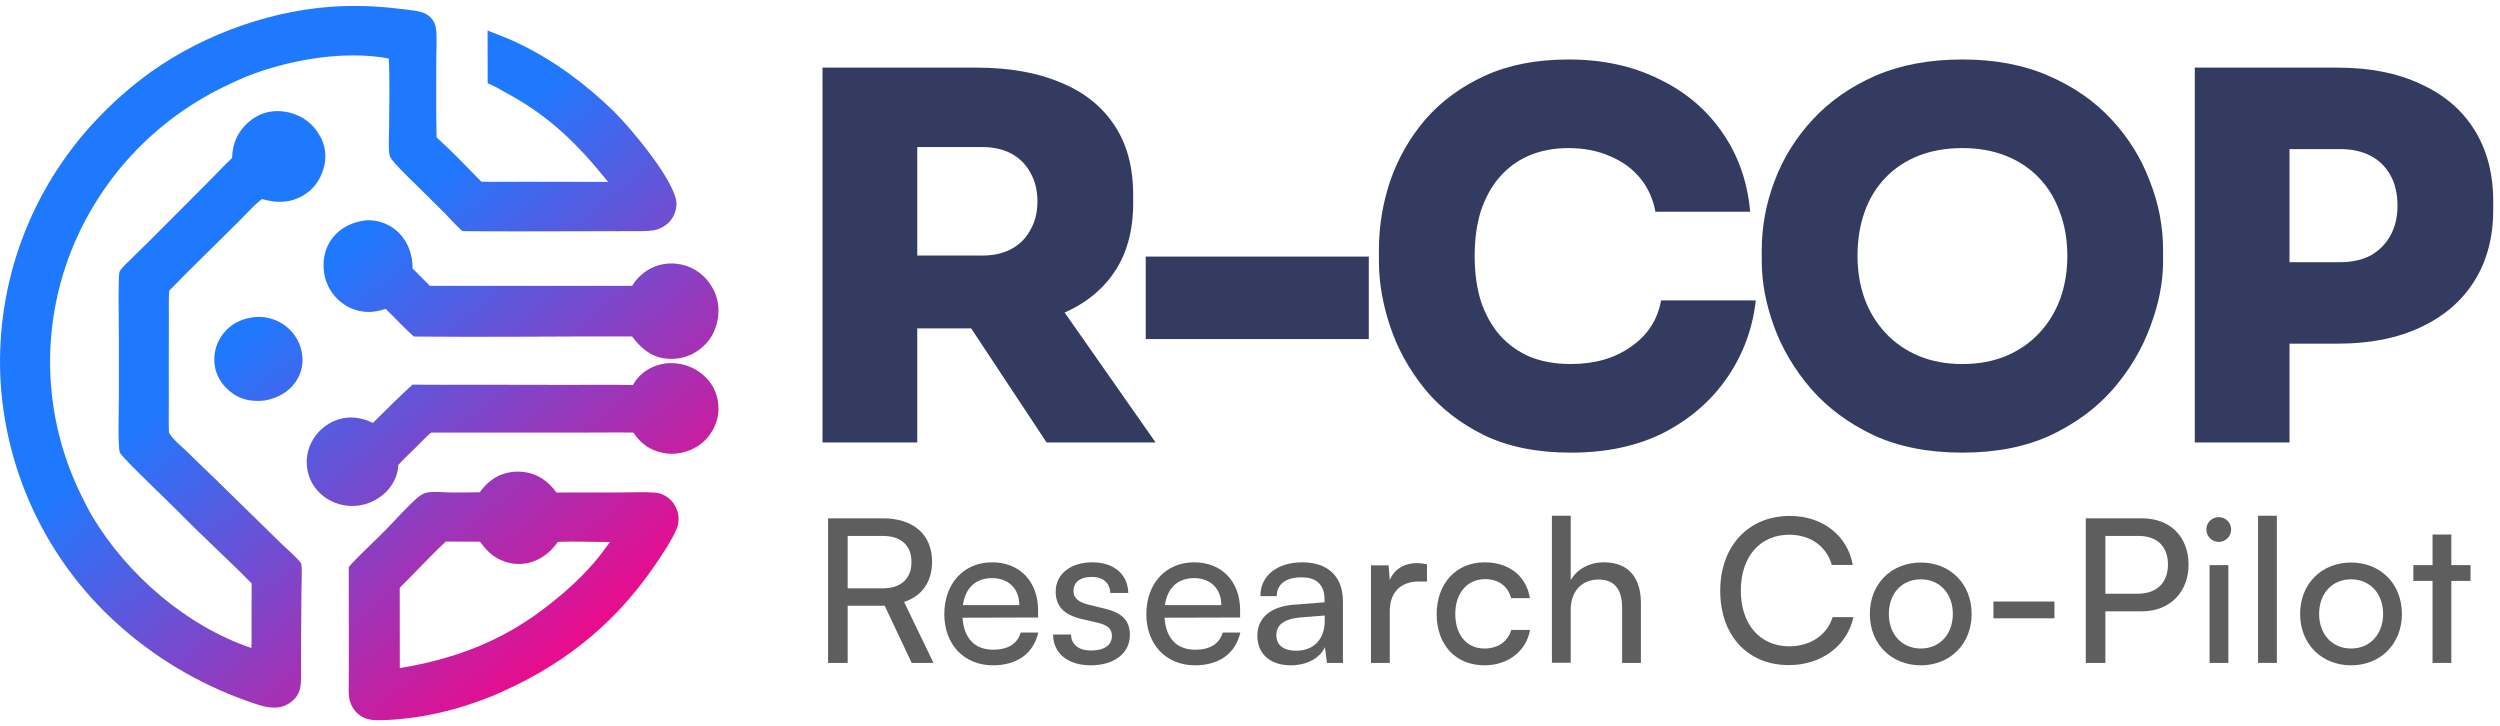 <svg width="210" height="61" viewBox="0 0 210 61" fill="none" xmlns="http://www.w3.org/2000/svg">
<path d="M69.091 37.166V5.681H77.049V37.166H69.091ZM87.914 37.166L79.145 23.905H87.786L97.069 37.166H87.914ZM75.038 27.584V21.466H82.524C83.465 21.466 84.278 21.281 84.963 20.91C85.647 20.539 86.175 20.012 86.546 19.327C86.945 18.643 87.144 17.844 87.144 16.931C87.144 15.99 86.945 15.178 86.546 14.493C86.175 13.809 85.647 13.281 84.963 12.91C84.278 12.54 83.465 12.354 82.524 12.354H75.038V5.681H82.054C84.763 5.681 87.102 6.094 89.07 6.921C91.037 7.72 92.549 8.918 93.604 10.515C94.659 12.083 95.187 14.037 95.187 16.375V17.06C95.187 19.398 94.645 21.352 93.561 22.921C92.506 24.461 90.995 25.63 89.027 26.429C87.087 27.199 84.763 27.584 82.054 27.584H75.038Z" fill="#333C60"/>
<path d="M96.242 28.482V21.552H114.979V28.482H96.242Z" fill="#333C60"/>
<path d="M131.956 38.022C129.133 38.022 126.709 37.537 124.684 36.567C122.659 35.569 120.991 34.272 119.679 32.674C118.367 31.049 117.397 29.295 116.77 27.413C116.142 25.53 115.829 23.705 115.829 21.937V20.996C115.829 19.028 116.142 17.103 116.77 15.22C117.426 13.31 118.41 11.584 119.722 10.044C121.062 8.504 122.73 7.278 124.727 6.365C126.723 5.452 129.062 4.996 131.743 4.996C134.595 4.996 137.119 5.538 139.315 6.622C141.539 7.677 143.322 9.174 144.662 11.114C146.002 13.024 146.787 15.249 147.015 17.787H139.058C138.858 16.703 138.43 15.762 137.774 14.964C137.119 14.165 136.277 13.552 135.25 13.124C134.224 12.668 133.054 12.44 131.743 12.44C130.516 12.44 129.404 12.654 128.406 13.081C127.436 13.509 126.609 14.122 125.925 14.921C125.269 15.691 124.755 16.632 124.385 17.744C124.042 18.857 123.871 20.111 123.871 21.509C123.871 22.906 124.042 24.161 124.385 25.273C124.755 26.386 125.283 27.341 125.967 28.14C126.68 28.938 127.536 29.552 128.534 29.979C129.532 30.378 130.673 30.578 131.956 30.578C133.953 30.578 135.635 30.093 137.004 29.124C138.402 28.154 139.243 26.856 139.528 25.231H147.485C147.229 27.569 146.444 29.708 145.133 31.648C143.821 33.587 142.052 35.141 139.828 36.311C137.603 37.451 134.98 38.022 131.956 38.022Z" fill="#333C60"/>
<path d="M164.843 38.022C161.991 38.022 159.51 37.537 157.4 36.567C155.289 35.569 153.535 34.272 152.138 32.674C150.741 31.049 149.7 29.295 149.015 27.413C148.331 25.53 147.988 23.705 147.988 21.937V20.996C147.988 19.028 148.345 17.103 149.058 15.22C149.771 13.31 150.84 11.584 152.266 10.044C153.692 8.504 155.446 7.278 157.528 6.365C159.639 5.452 162.077 4.996 164.843 4.996C167.581 4.996 169.991 5.452 172.073 6.365C174.184 7.278 175.952 8.504 177.378 10.044C178.804 11.584 179.873 13.31 180.586 15.22C181.328 17.103 181.699 19.028 181.699 20.996V21.937C181.699 23.705 181.342 25.53 180.629 27.413C179.945 29.295 178.904 31.049 177.506 32.674C176.109 34.272 174.355 35.569 172.244 36.567C170.134 37.537 167.667 38.022 164.843 38.022ZM164.843 30.578C166.212 30.578 167.439 30.35 168.522 29.894C169.606 29.437 170.533 28.796 171.303 27.969C172.073 27.142 172.658 26.186 173.057 25.102C173.456 23.99 173.656 22.792 173.656 21.509C173.656 20.14 173.442 18.899 173.014 17.787C172.615 16.675 172.03 15.72 171.26 14.921C170.49 14.122 169.563 13.509 168.48 13.081C167.396 12.654 166.184 12.44 164.843 12.44C163.475 12.44 162.248 12.654 161.164 13.081C160.081 13.509 159.154 14.122 158.384 14.921C157.614 15.72 157.029 16.675 156.63 17.787C156.231 18.899 156.031 20.14 156.031 21.509C156.031 22.792 156.231 23.99 156.63 25.102C157.029 26.186 157.614 27.142 158.384 27.969C159.154 28.796 160.081 29.437 161.164 29.894C162.248 30.35 163.475 30.578 164.843 30.578Z" fill="#333C60"/>
<path d="M191.463 28.867V22.022H196.597C197.566 22.022 198.408 21.837 199.121 21.466C199.834 21.067 200.39 20.511 200.789 19.798C201.188 19.085 201.388 18.243 201.388 17.274C201.388 16.276 201.188 15.42 200.789 14.707C200.39 13.994 199.834 13.452 199.121 13.081C198.408 12.711 197.566 12.525 196.597 12.525H191.463V5.681H196.383C199.064 5.681 201.374 6.137 203.313 7.05C205.281 7.934 206.793 9.217 207.848 10.9C208.903 12.582 209.431 14.593 209.431 16.931V17.616C209.431 19.926 208.903 21.922 207.848 23.605C206.793 25.288 205.281 26.585 203.313 27.498C201.374 28.411 199.064 28.867 196.383 28.867H191.463ZM184.362 37.166V5.681H192.319V37.166H184.362Z" fill="#333C60"/>
<path d="M71.205 55.685H69.559V43.539H74.145C76.749 43.539 78.294 44.917 78.294 47.184C78.294 48.864 77.454 50.074 75.943 50.561L78.412 55.685H76.581L74.313 50.88H71.205V55.685ZM71.205 45.017V49.419H74.162C75.691 49.419 76.564 48.596 76.564 47.201C76.564 45.79 75.657 45.017 74.145 45.017H71.205Z" fill="#5E5E5E"/>
<path d="M83.403 55.886C80.984 55.886 79.322 54.139 79.322 51.586C79.322 49.016 80.951 47.235 83.336 47.235C85.671 47.235 87.2 48.848 87.2 51.283V51.871L80.85 51.888C80.968 53.618 81.875 54.576 83.437 54.576C84.663 54.576 85.47 54.072 85.739 53.131H87.217C86.814 54.895 85.436 55.886 83.403 55.886ZM83.336 48.562C81.959 48.562 81.085 49.385 80.884 50.83H85.621C85.621 49.469 84.731 48.562 83.336 48.562Z" fill="#5E5E5E"/>
<path d="M88.46 53.299H89.972C89.972 54.139 90.61 54.643 91.651 54.643C92.76 54.643 93.399 54.19 93.399 53.434C93.399 52.879 93.13 52.543 92.273 52.325L90.828 51.989C89.367 51.636 88.678 50.914 88.678 49.704C88.678 48.192 89.955 47.235 91.769 47.235C93.567 47.235 94.743 48.243 94.776 49.805H93.264C93.231 48.982 92.676 48.461 91.719 48.461C90.728 48.461 90.173 48.898 90.173 49.654C90.173 50.208 90.576 50.578 91.383 50.779L92.827 51.132C94.222 51.468 94.91 52.106 94.91 53.333C94.91 54.895 93.567 55.886 91.618 55.886C89.686 55.886 88.46 54.861 88.46 53.299Z" fill="#5E5E5E"/>
<path d="M100.374 55.886C97.955 55.886 96.292 54.139 96.292 51.586C96.292 49.016 97.921 47.235 100.307 47.235C102.642 47.235 104.171 48.848 104.171 51.283V51.871L97.821 51.888C97.938 53.618 98.845 54.576 100.408 54.576C101.634 54.576 102.44 54.072 102.709 53.131H104.187C103.784 54.895 102.407 55.886 100.374 55.886ZM100.307 48.562C98.929 48.562 98.056 49.385 97.854 50.83H102.591C102.591 49.469 101.701 48.562 100.307 48.562Z" fill="#5E5E5E"/>
<path d="M108.422 55.886C106.659 55.886 105.617 54.895 105.617 53.4C105.617 51.888 106.743 50.947 108.674 50.796L111.261 50.595V50.359C111.261 48.982 110.438 48.495 109.33 48.495C108.002 48.495 107.247 49.083 107.247 50.074H105.869C105.869 48.36 107.28 47.235 109.397 47.235C111.429 47.235 112.807 48.31 112.807 50.528V55.685H111.463L111.295 54.358C110.875 55.298 109.75 55.886 108.422 55.886ZM108.876 54.66C110.371 54.66 111.278 53.686 111.278 52.14V51.703L109.178 51.871C107.784 52.006 107.213 52.543 107.213 53.35C107.213 54.223 107.851 54.66 108.876 54.66Z" fill="#5E5E5E"/>
<path d="M119.865 47.403V48.848H119.16C117.665 48.848 116.741 49.755 116.741 51.334V55.685H115.162V47.487H116.64L116.741 48.73C117.077 47.873 117.9 47.302 119.025 47.302C119.311 47.302 119.546 47.336 119.865 47.403Z" fill="#5E5E5E"/>
<path d="M120.681 51.586C120.681 49.016 122.311 47.235 124.713 47.235C126.779 47.235 128.224 48.411 128.51 50.242H126.931C126.662 49.2 125.822 48.646 124.764 48.646C123.268 48.646 122.244 49.788 122.244 51.569C122.244 53.333 123.201 54.475 124.696 54.475C125.822 54.475 126.662 53.887 126.947 52.913H128.526C128.207 54.694 126.679 55.886 124.696 55.886C122.277 55.886 120.681 54.173 120.681 51.586Z" fill="#5E5E5E"/>
<path d="M131.94 55.668H130.36V43.321H131.94V48.73C132.46 47.84 133.451 47.235 134.728 47.235C136.828 47.235 137.836 48.562 137.836 50.662V55.685H136.257V51.015C136.257 49.352 135.467 48.68 134.291 48.68C132.763 48.68 131.94 49.788 131.94 51.199V55.668Z" fill="#5E5E5E"/>
<path d="M150.261 55.869C146.8 55.869 144.499 53.383 144.499 49.62C144.499 45.874 146.867 43.338 150.345 43.338C153.083 43.338 155.183 44.967 155.636 47.453H153.872C153.419 45.874 152.058 44.917 150.294 44.917C147.842 44.917 146.229 46.765 146.229 49.603C146.229 52.443 147.842 54.29 150.294 54.29C152.075 54.29 153.486 53.333 153.94 51.838H155.687C155.166 54.257 152.999 55.869 150.261 55.869Z" fill="#5E5E5E"/>
<path d="M157.067 51.569C157.067 49.032 158.881 47.252 161.351 47.252C163.803 47.252 165.617 49.032 165.617 51.569C165.617 54.106 163.803 55.886 161.351 55.886C158.881 55.886 157.067 54.106 157.067 51.569ZM158.663 51.569C158.663 53.282 159.755 54.475 161.351 54.475C162.93 54.475 164.038 53.282 164.038 51.569C164.038 49.855 162.93 48.663 161.351 48.663C159.755 48.663 158.663 49.855 158.663 51.569Z" fill="#5E5E5E"/>
<path d="M167.449 51.938V50.528H172.573V51.938H167.449Z" fill="#5E5E5E"/>
<path d="M179.925 51.351H176.851V55.685H175.205V43.539H179.925C182.31 43.539 183.839 45.102 183.839 47.437C183.839 49.704 182.294 51.351 179.925 51.351ZM179.639 45.017H176.851V49.872H179.572C181.202 49.872 182.109 48.915 182.109 47.42C182.109 45.891 181.185 45.017 179.639 45.017Z" fill="#5E5E5E"/>
<path d="M186.376 45.522C185.805 45.522 185.334 45.051 185.334 44.48C185.334 43.892 185.805 43.438 186.376 43.438C186.947 43.438 187.417 43.892 187.417 44.48C187.417 45.051 186.947 45.522 186.376 45.522ZM185.603 55.685V47.47H187.182V55.685H185.603Z" fill="#5E5E5E"/>
<path d="M191.255 55.685H189.676V43.321H191.255V55.685Z" fill="#5E5E5E"/>
<path d="M193.21 51.569C193.21 49.032 195.024 47.252 197.494 47.252C199.946 47.252 201.761 49.032 201.761 51.569C201.761 54.106 199.946 55.886 197.494 55.886C195.024 55.886 193.21 54.106 193.21 51.569ZM194.806 51.569C194.806 53.282 195.898 54.475 197.494 54.475C199.073 54.475 200.182 53.282 200.182 51.569C200.182 49.855 199.073 48.663 197.494 48.663C195.898 48.663 194.806 49.855 194.806 51.569Z" fill="#5E5E5E"/>
<path d="M205.913 55.685H204.334V48.797H202.721V47.47H204.334V44.9H205.913V47.47H207.525V48.797H205.913V55.685Z" fill="#5E5E5E"/>
<path d="M43.041 39.64C43.403 39.604 43.782 39.609 44.141 39.667C45.245 39.845 46.095 40.474 46.737 41.371L52.165 41.365C53.115 41.364 54.106 41.309 55.053 41.381C55.137 41.387 55.221 41.399 55.304 41.418C55.386 41.437 55.468 41.461 55.547 41.492C56.142 41.723 56.568 42.13 56.817 42.717C56.832 42.751 56.845 42.785 56.858 42.819C56.871 42.854 56.884 42.89 56.895 42.925C56.907 42.96 56.916 42.995 56.926 43.03C56.935 43.066 56.944 43.102 56.952 43.139C56.96 43.175 56.966 43.212 56.972 43.248C56.977 43.284 56.982 43.321 56.986 43.357C56.99 43.394 56.994 43.431 56.996 43.468C56.998 43.505 56.999 43.542 56.999 43.579C56.999 43.616 56.999 43.653 56.997 43.69C56.995 43.726 56.993 43.764 56.989 43.801C56.986 43.837 56.982 43.874 56.977 43.91C56.971 43.947 56.965 43.983 56.958 44.02C56.951 44.056 56.943 44.092 56.934 44.128C56.925 44.164 56.914 44.2 56.903 44.235C56.892 44.27 56.881 44.305 56.868 44.34C56.856 44.375 56.843 44.409 56.828 44.443C56.44 45.389 55.483 46.805 54.884 47.67C51.4 52.697 46.956 56.113 41.334 58.474C38.317 59.689 35.156 60.433 31.894 60.499C31.168 60.514 30.526 60.414 29.98 59.88C29.658 59.564 29.425 59.129 29.344 58.685C29.26 58.227 29.295 57.732 29.297 57.267L29.303 55.148L29.295 47.653C29.387 47.514 29.501 47.388 29.616 47.267C30.541 46.296 31.533 45.396 32.47 44.44C33.311 43.581 34.233 42.51 35.138 41.749C35.335 41.583 35.574 41.445 35.826 41.385C36.372 41.254 37.199 41.358 37.776 41.364C38.62 41.375 39.464 41.369 40.307 41.348C40.345 41.29 40.384 41.234 40.427 41.18C41.108 40.311 41.935 39.769 43.041 39.64ZM28.749 0.518C30.512 0.456 32.233 0.559 33.98 0.785C34.487 0.851 35.05 0.893 35.533 1.064C35.767 1.147 35.97 1.276 36.149 1.446C36.407 1.69 36.546 1.974 36.607 2.321C36.734 3.044 36.645 4.201 36.648 4.968C36.654 7.156 36.614 9.356 36.677 11.543C37.98 12.724 39.208 14.007 40.438 15.264C41.653 15.288 42.871 15.263 44.087 15.266L51.082 15.28C48.556 12.144 46.18 9.775 42.593 7.839C42.071 7.558 41.521 7.2 40.965 6.999L40.955 2.565C41.802 2.898 42.657 3.216 43.48 3.606C46.498 5.042 49.209 7.059 51.589 9.384C52.92 10.684 56.84 15.332 56.824 17.135C56.819 17.706 56.581 18.298 56.169 18.697C55.843 19.013 55.364 19.273 54.911 19.346C54.264 19.45 53.549 19.412 52.894 19.416L49.419 19.424C45.897 19.422 42.367 19.461 38.846 19.413C38.809 19.383 38.774 19.351 38.738 19.319C38.278 18.907 37.872 18.436 37.44 17.994C36.863 17.403 36.261 16.833 35.681 16.244C34.844 15.395 33.929 14.574 33.141 13.684C32.991 13.514 32.804 13.295 32.738 13.078C32.598 12.612 32.683 11.254 32.684 10.716C32.686 8.791 32.756 6.834 32.656 4.913C29.069 4.239 24.761 4.953 21.365 6.175C20.456 6.502 19.532 6.939 18.665 7.363C18.474 7.457 18.283 7.554 18.094 7.653C17.904 7.752 17.716 7.854 17.529 7.957C17.343 8.061 17.157 8.166 16.973 8.274C16.788 8.382 16.605 8.493 16.424 8.605C16.242 8.718 16.062 8.833 15.884 8.95C15.705 9.067 15.528 9.186 15.352 9.308C15.177 9.429 15.003 9.552 14.83 9.678C14.658 9.803 14.487 9.931 14.317 10.06C14.148 10.19 13.98 10.323 13.813 10.457C13.647 10.591 13.483 10.726 13.32 10.864C13.158 11.002 12.996 11.142 12.837 11.284C12.678 11.426 12.52 11.57 12.364 11.716C12.209 11.861 12.054 12.009 11.902 12.158C11.75 12.308 11.6 12.459 11.451 12.612C11.303 12.765 11.157 12.921 11.013 13.078C10.868 13.235 10.726 13.393 10.585 13.554C10.444 13.714 10.305 13.876 10.169 14.039C10.032 14.203 9.898 14.368 9.766 14.535C9.633 14.702 9.502 14.871 9.374 15.041C9.246 15.211 9.119 15.383 8.995 15.557C8.871 15.73 8.75 15.905 8.63 16.081C8.51 16.257 8.393 16.435 8.277 16.614C8.162 16.793 8.049 16.974 7.938 17.156C7.828 17.338 7.719 17.521 7.612 17.706C7.506 17.891 7.401 18.077 7.3 18.264C7.198 18.451 7.099 18.639 7.002 18.828C6.905 19.018 6.81 19.209 6.718 19.4C6.625 19.592 6.536 19.785 6.448 19.98C6.361 20.174 6.276 20.369 6.193 20.565C6.111 20.762 6.03 20.959 5.952 21.157C5.874 21.355 5.799 21.554 5.727 21.754C5.654 21.954 5.583 22.156 5.516 22.357C5.45 22.554 5.386 22.751 5.325 22.949C5.264 23.148 5.205 23.347 5.149 23.547C5.093 23.747 5.039 23.947 4.988 24.148C4.937 24.349 4.889 24.551 4.843 24.753C4.797 24.955 4.753 25.158 4.712 25.361C4.671 25.564 4.632 25.768 4.596 25.972C4.559 26.176 4.525 26.381 4.494 26.586C4.463 26.791 4.434 26.996 4.408 27.202C4.382 27.408 4.359 27.614 4.338 27.82C4.317 28.026 4.298 28.233 4.282 28.439C4.266 28.646 4.253 28.854 4.242 29.061C4.231 29.267 4.223 29.474 4.217 29.682C4.211 29.889 4.208 30.096 4.207 30.304C4.206 30.511 4.208 30.719 4.213 30.926C4.217 31.133 4.224 31.341 4.233 31.548C4.243 31.755 4.255 31.962 4.27 32.169C4.284 32.376 4.302 32.583 4.321 32.789C4.341 32.995 4.363 33.202 4.388 33.407C4.412 33.613 4.44 33.819 4.47 34.024C4.5 34.23 4.532 34.434 4.566 34.639C4.601 34.843 4.639 35.047 4.679 35.251C4.718 35.454 4.761 35.657 4.806 35.859C4.85 36.062 4.897 36.264 4.947 36.466C4.997 36.667 5.049 36.867 5.104 37.067C5.158 37.267 5.216 37.467 5.275 37.666C5.335 37.865 5.397 38.063 5.462 38.26C5.526 38.457 5.593 38.653 5.662 38.849C5.731 39.044 5.803 39.239 5.877 39.433C5.951 39.626 6.028 39.82 6.106 40.012C6.185 40.204 6.267 40.395 6.351 40.585C6.434 40.775 6.519 40.964 6.607 41.151C6.696 41.339 6.786 41.526 6.879 41.712C7.167 42.291 7.458 42.879 7.791 43.434C10.709 48.292 15.689 52.609 21.116 54.431C21.148 53.787 21.127 53.135 21.128 52.49L21.137 49.006C19.145 46.978 17.027 45.069 15.038 43.038C14.421 42.402 10.188 38.375 10.069 38.024C9.885 37.482 9.983 34.388 9.984 33.535V28.177C9.986 26.62 9.933 25.049 9.983 23.494C9.989 23.309 9.987 22.875 10.091 22.726C10.309 22.413 10.654 22.108 10.925 21.837C11.526 21.236 12.145 20.651 12.743 20.047L17.415 15.366C18.111 14.67 18.784 13.947 19.496 13.269C19.5 13.091 19.515 12.914 19.538 12.737C19.562 12.561 19.594 12.386 19.637 12.214C19.901 11.187 20.62 10.319 21.535 9.79C22.384 9.299 23.426 9.218 24.366 9.471C25.477 9.77 26.286 10.396 26.857 11.389C26.886 11.439 26.915 11.489 26.941 11.541C26.968 11.592 26.993 11.645 27.017 11.697C27.041 11.75 27.064 11.803 27.085 11.857C27.106 11.911 27.126 11.966 27.145 12.021C27.163 12.075 27.18 12.131 27.196 12.187C27.212 12.242 27.226 12.298 27.239 12.354C27.252 12.411 27.264 12.468 27.274 12.524C27.285 12.581 27.293 12.638 27.301 12.695C27.308 12.753 27.314 12.81 27.318 12.868C27.323 12.926 27.326 12.984 27.327 13.042C27.329 13.1 27.329 13.157 27.328 13.215C27.327 13.273 27.325 13.331 27.32 13.389C27.316 13.446 27.311 13.504 27.304 13.562C27.297 13.619 27.288 13.676 27.278 13.733C27.268 13.79 27.257 13.847 27.244 13.903C27.232 13.96 27.218 14.016 27.202 14.071C26.923 15.088 26.355 15.922 25.425 16.444C24.289 17.082 23.227 17.06 22.005 16.72C21.286 17.266 20.678 17.994 20.032 18.622L15.48 23.129C15.053 23.554 14.647 24 14.213 24.418C14.162 25.143 14.186 25.882 14.184 26.609L14.178 30.441L14.18 33.946C14.178 34.745 14.158 35.55 14.194 36.349C14.55 36.946 15.2 37.443 15.695 37.924C16.447 38.666 17.207 39.4 17.974 40.127L23.536 45.572C23.989 46.024 25.016 46.879 25.314 47.357C25.325 47.44 25.332 47.523 25.337 47.605C25.366 48.24 25.329 48.894 25.325 49.531C25.32 50.94 25.309 52.348 25.289 53.757L25.286 56.123C25.286 56.649 25.313 57.194 25.23 57.714C25.222 57.759 25.213 57.804 25.202 57.849C25.192 57.893 25.18 57.938 25.166 57.981C25.152 58.025 25.136 58.069 25.119 58.111C25.102 58.154 25.084 58.197 25.064 58.238C25.043 58.28 25.021 58.32 24.998 58.359C24.975 58.399 24.951 58.438 24.925 58.477C24.899 58.515 24.871 58.552 24.843 58.588C24.814 58.624 24.784 58.659 24.753 58.693C24.727 58.721 24.702 58.748 24.675 58.774C24.648 58.801 24.62 58.827 24.592 58.852C24.564 58.878 24.534 58.902 24.505 58.926C24.476 58.95 24.445 58.973 24.415 58.995C24.385 59.017 24.354 59.039 24.322 59.06C24.291 59.08 24.258 59.1 24.226 59.119C24.193 59.138 24.16 59.157 24.126 59.175C24.093 59.192 24.059 59.209 24.024 59.225C23.99 59.241 23.955 59.256 23.92 59.27C23.885 59.285 23.85 59.298 23.814 59.31C23.779 59.323 23.742 59.335 23.706 59.346C23.67 59.356 23.633 59.366 23.596 59.375C23.559 59.384 23.522 59.392 23.485 59.399C23.448 59.407 23.411 59.413 23.373 59.418C23.335 59.423 23.297 59.427 23.26 59.431C23.222 59.434 23.184 59.437 23.146 59.438C22.306 59.476 21.421 59.114 20.639 58.84C20.387 58.75 20.137 58.657 19.888 58.56C19.639 58.465 19.39 58.365 19.144 58.263C18.897 58.16 18.651 58.056 18.407 57.947C18.163 57.839 17.921 57.727 17.68 57.613C17.438 57.499 17.198 57.382 16.96 57.262C16.722 57.142 16.484 57.019 16.249 56.893C16.014 56.767 15.78 56.638 15.548 56.506C15.316 56.374 15.086 56.24 14.857 56.102C14.629 55.965 14.401 55.825 14.176 55.682C13.951 55.539 13.727 55.393 13.506 55.244C13.284 55.096 13.065 54.944 12.847 54.79C12.629 54.636 12.413 54.48 12.199 54.32C11.985 54.161 11.773 53.999 11.563 53.835C11.354 53.67 11.145 53.503 10.939 53.333C10.734 53.163 10.53 52.991 10.329 52.816C10.128 52.642 9.928 52.465 9.731 52.285C9.55 52.12 9.371 51.952 9.193 51.782C9.016 51.612 8.841 51.441 8.668 51.267C8.495 51.093 8.324 50.916 8.155 50.738C7.987 50.56 7.82 50.38 7.656 50.198C7.492 50.016 7.33 49.832 7.171 49.645C7.011 49.459 6.854 49.271 6.699 49.081C6.544 48.891 6.391 48.699 6.241 48.505C6.091 48.311 5.943 48.115 5.798 47.918C5.653 47.721 5.51 47.521 5.369 47.32C5.229 47.12 5.09 46.917 4.955 46.713C4.82 46.509 4.687 46.302 4.557 46.095C4.426 45.887 4.299 45.678 4.174 45.468C4.049 45.257 3.926 45.045 3.806 44.831C3.686 44.617 3.569 44.402 3.454 44.185C3.34 43.969 3.227 43.751 3.118 43.532C3.009 43.313 2.903 43.092 2.799 42.87C2.695 42.648 2.593 42.425 2.495 42.201C2.397 41.977 2.302 41.751 2.209 41.524C2.116 41.298 2.026 41.07 1.939 40.841C1.852 40.612 1.768 40.382 1.687 40.151C1.605 39.92 1.527 39.689 1.451 39.456C1.375 39.223 1.302 38.989 1.232 38.755C1.163 38.52 1.096 38.284 1.032 38.048C0.968 37.812 0.907 37.575 0.849 37.337C0.79 37.099 0.735 36.861 0.683 36.622C0.63 36.383 0.581 36.143 0.534 35.902C0.488 35.662 0.445 35.421 0.404 35.18C0.364 34.938 0.326 34.696 0.292 34.454C0.258 34.212 0.226 33.969 0.197 33.727C0.169 33.483 0.144 33.24 0.121 32.996C0.099 32.752 0.079 32.509 0.062 32.265C0.046 32.02 0.033 31.776 0.022 31.531C0.013 31.289 0.006 31.047 0.003 30.805C-0.001 30.562 -0.001 30.32 0.002 30.078C0.004 29.836 0.01 29.594 0.019 29.352C0.027 29.109 0.038 28.867 0.053 28.625C0.067 28.383 0.084 28.142 0.104 27.9C0.125 27.659 0.148 27.418 0.175 27.177C0.201 26.936 0.23 26.695 0.263 26.455C0.295 26.215 0.33 25.975 0.368 25.735C0.406 25.496 0.447 25.258 0.491 25.02C0.535 24.781 0.582 24.543 0.632 24.306C0.682 24.069 0.735 23.832 0.791 23.597C0.847 23.361 0.905 23.125 0.967 22.891C1.028 22.656 1.093 22.423 1.16 22.19C1.227 21.958 1.297 21.725 1.37 21.494C1.443 21.263 1.519 21.032 1.598 20.803C1.676 20.574 1.758 20.345 1.842 20.118C1.926 19.891 2.014 19.665 2.104 19.439C2.193 19.214 2.286 18.99 2.381 18.768C2.476 18.545 2.575 18.322 2.676 18.102C2.777 17.881 2.88 17.662 2.986 17.444C3.093 17.226 3.201 17.009 3.312 16.794C3.424 16.579 3.539 16.365 3.655 16.152C3.772 15.94 3.892 15.728 4.014 15.519C4.136 15.309 4.261 15.101 4.388 14.895C4.515 14.688 4.645 14.483 4.777 14.279C4.91 14.076 5.044 13.874 5.182 13.674C5.319 13.474 5.458 13.275 5.601 13.078C5.743 12.881 5.887 12.686 6.034 12.493C6.181 12.3 6.33 12.108 6.481 11.919C6.633 11.729 6.787 11.541 6.943 11.355C7.1 11.17 7.258 10.986 7.419 10.804C7.58 10.622 7.743 10.442 7.908 10.264C8.272 9.87 8.647 9.485 9.03 9.11C9.414 8.735 9.807 8.37 10.209 8.015C10.611 7.659 11.023 7.314 11.442 6.979C11.862 6.645 12.29 6.321 12.726 6.008C17.283 2.783 23.151 0.712 28.749 0.518ZM37.442 45.494C36.107 46.736 34.882 48.099 33.577 49.373L33.583 56.121C37.724 55.428 41.391 54.163 44.857 51.738C46.678 50.444 48.439 48.956 49.901 47.26C50.375 46.71 50.803 46.118 51.233 45.533C49.778 45.525 48.321 45.469 46.866 45.512C46.194 46.46 45.317 47.131 44.15 47.33C43.195 47.493 42.192 47.224 41.409 46.661C40.962 46.339 40.644 45.941 40.321 45.501L37.442 45.494ZM56.482 30.502C56.684 30.508 56.884 30.526 57.082 30.56C57.148 30.571 57.214 30.585 57.279 30.6C57.345 30.614 57.411 30.631 57.476 30.648C57.54 30.666 57.604 30.686 57.668 30.707C57.732 30.728 57.796 30.75 57.858 30.774C57.921 30.799 57.983 30.825 58.044 30.852C58.105 30.879 58.167 30.907 58.227 30.936C58.286 30.966 58.345 30.998 58.403 31.031C58.462 31.064 58.52 31.099 58.576 31.135C58.633 31.17 58.689 31.207 58.743 31.245C58.798 31.284 58.852 31.323 58.904 31.364C58.957 31.405 59.008 31.448 59.059 31.491C59.109 31.535 59.159 31.58 59.207 31.626C59.255 31.672 59.303 31.718 59.349 31.767C59.395 31.815 59.439 31.865 59.482 31.915C59.526 31.965 59.568 32.017 59.608 32.069C59.649 32.122 59.688 32.175 59.727 32.23C60.272 33.009 60.47 34.094 60.286 35.018C60.091 35.996 59.471 36.924 58.616 37.471C57.754 38.022 56.678 38.256 55.666 38.04C54.578 37.808 53.798 37.245 53.2 36.338C51.834 36.315 50.466 36.34 49.1 36.337L36.213 36.336C35.755 36.725 35.343 37.175 34.917 37.597C34.427 38.081 33.918 38.545 33.457 39.057C33.436 39.393 33.386 39.708 33.267 40.025C32.892 41.018 32.159 41.724 31.191 42.165C31.124 42.194 31.056 42.221 30.987 42.247C30.927 42.27 30.866 42.291 30.805 42.31C30.743 42.33 30.68 42.349 30.618 42.365C30.556 42.382 30.494 42.397 30.431 42.41C30.368 42.424 30.304 42.436 30.24 42.446C30.177 42.457 30.112 42.466 30.048 42.474C29.984 42.481 29.92 42.487 29.855 42.491C29.791 42.495 29.726 42.498 29.661 42.499C29.597 42.5 29.532 42.5 29.468 42.498C29.403 42.496 29.339 42.492 29.274 42.487C29.21 42.482 29.145 42.476 29.081 42.468C29.017 42.46 28.953 42.45 28.89 42.438C28.826 42.427 28.763 42.414 28.7 42.399C28.637 42.385 28.575 42.369 28.513 42.352C28.451 42.334 28.388 42.315 28.327 42.295C28.266 42.275 28.205 42.253 28.145 42.23C28.086 42.206 28.026 42.181 27.968 42.155C27.912 42.131 27.856 42.105 27.801 42.077C27.746 42.05 27.692 42.021 27.639 41.991C27.585 41.961 27.532 41.93 27.48 41.898C27.429 41.865 27.377 41.831 27.327 41.796C27.277 41.761 27.228 41.725 27.18 41.688C27.131 41.65 27.084 41.611 27.037 41.571C26.991 41.532 26.946 41.491 26.901 41.449C26.857 41.407 26.814 41.364 26.771 41.32C26.729 41.276 26.688 41.231 26.648 41.185C26.608 41.14 26.57 41.093 26.532 41.045C26.495 40.997 26.458 40.949 26.423 40.899C26.388 40.85 26.354 40.799 26.321 40.748C26.289 40.697 26.257 40.645 26.227 40.592C26.198 40.539 26.17 40.486 26.143 40.432C26.115 40.377 26.089 40.323 26.064 40.268C26.04 40.212 26.017 40.156 25.995 40.1C25.973 40.041 25.953 39.982 25.935 39.922C25.916 39.862 25.898 39.802 25.883 39.741C25.867 39.681 25.852 39.619 25.84 39.558C25.827 39.496 25.816 39.435 25.807 39.373C25.797 39.311 25.79 39.249 25.783 39.187C25.777 39.124 25.773 39.062 25.77 39C25.767 38.938 25.765 38.874 25.765 38.812C25.765 38.749 25.767 38.686 25.77 38.624C25.774 38.562 25.779 38.499 25.785 38.437C25.792 38.374 25.799 38.313 25.809 38.251C25.818 38.189 25.83 38.127 25.843 38.065C25.856 38.004 25.87 37.943 25.886 37.883C25.902 37.822 25.919 37.762 25.939 37.702C25.957 37.642 25.978 37.583 26 37.524C26.022 37.466 26.045 37.407 26.07 37.35C26.095 37.292 26.122 37.235 26.15 37.179C26.576 36.306 27.389 35.584 28.324 35.265C29.366 34.909 30.35 35.056 31.324 35.523C32.413 34.457 33.528 33.322 34.657 32.305C36.442 32.334 38.23 32.315 40.016 32.316L47.749 32.329C49.559 32.327 51.366 32.308 53.176 32.343C53.243 32.215 53.311 32.09 53.398 31.973C54.005 31.15 54.87 30.686 55.881 30.526C56.081 30.505 56.281 30.496 56.482 30.502ZM21.284 26.649C22.116 26.532 23.019 26.746 23.714 27.189C24.581 27.744 25.142 28.566 25.341 29.546C25.523 30.444 25.358 31.337 24.819 32.098C24.198 32.973 23.297 33.451 22.23 33.641C21.276 33.749 20.351 33.625 19.564 33.066C18.756 32.492 18.18 31.691 18.04 30.724C17.896 29.73 18.147 28.779 18.785 27.982C19.417 27.194 20.268 26.782 21.284 26.649ZM30.987 18.5C31.903 18.493 32.877 18.911 33.525 19.575C34.312 20.382 34.657 21.426 34.658 22.551C35.141 23.042 35.634 23.52 36.115 24.015L53.101 24.011C53.459 23.387 54.037 22.875 54.66 22.547C55.584 22.061 56.693 22.01 57.674 22.339C58.69 22.68 59.49 23.427 59.973 24.406C60.442 25.358 60.458 26.461 60.13 27.464C59.782 28.527 59.048 29.279 58.089 29.775C57.371 30.088 56.644 30.213 55.866 30.112C54.645 29.954 53.821 29.224 53.089 28.261C46.982 28.247 40.871 28.331 34.765 28.27C33.944 27.542 33.193 26.705 32.397 25.944C32.098 26.048 31.792 26.122 31.48 26.166C31.417 26.175 31.355 26.182 31.292 26.188C31.229 26.193 31.166 26.198 31.104 26.2C31.041 26.203 30.978 26.203 30.915 26.202C30.852 26.201 30.789 26.198 30.727 26.194C30.664 26.19 30.601 26.185 30.539 26.178C30.477 26.17 30.414 26.161 30.352 26.15C30.29 26.14 30.228 26.128 30.167 26.114C30.105 26.101 30.044 26.085 29.983 26.068C29.923 26.052 29.863 26.033 29.803 26.013C29.743 25.993 29.684 25.971 29.625 25.948C29.566 25.925 29.508 25.901 29.45 25.875C29.393 25.849 29.335 25.821 29.279 25.792C29.223 25.763 29.168 25.733 29.113 25.701C29.058 25.669 29.004 25.636 28.951 25.602C28.898 25.567 28.845 25.53 28.794 25.493C28.743 25.456 28.692 25.418 28.643 25.378C28.593 25.339 28.545 25.299 28.498 25.258C28.451 25.217 28.405 25.174 28.359 25.131C28.314 25.087 28.27 25.042 28.227 24.996C28.184 24.95 28.141 24.903 28.101 24.855C28.06 24.808 28.021 24.759 27.982 24.709C27.944 24.659 27.906 24.608 27.87 24.556C27.834 24.504 27.8 24.451 27.767 24.398C27.733 24.344 27.701 24.289 27.67 24.233C27.639 24.178 27.61 24.121 27.582 24.064C27.554 24.008 27.528 23.95 27.503 23.892C27.478 23.833 27.454 23.774 27.432 23.715C27.409 23.655 27.389 23.596 27.369 23.535C27.35 23.475 27.331 23.413 27.314 23.352C27.298 23.29 27.284 23.228 27.27 23.166C27.257 23.104 27.245 23.041 27.234 22.977C27.224 22.915 27.215 22.851 27.208 22.788C27.091 21.791 27.3 20.808 27.91 20.014C28.613 19.099 29.625 18.636 30.731 18.51C30.817 18.504 30.902 18.501 30.987 18.5Z" fill="url(#paint0_linear_2801_27106)"/>
<defs>
<linearGradient id="paint0_linear_2801_27106" x1="20.471" y1="28.206" x2="47.471" y2="60.501" gradientUnits="userSpaceOnUse">
<stop stop-color="#1F79FF"/>
<stop offset="1" stop-color="#FF0080"/>
</linearGradient>
</defs>
</svg>
